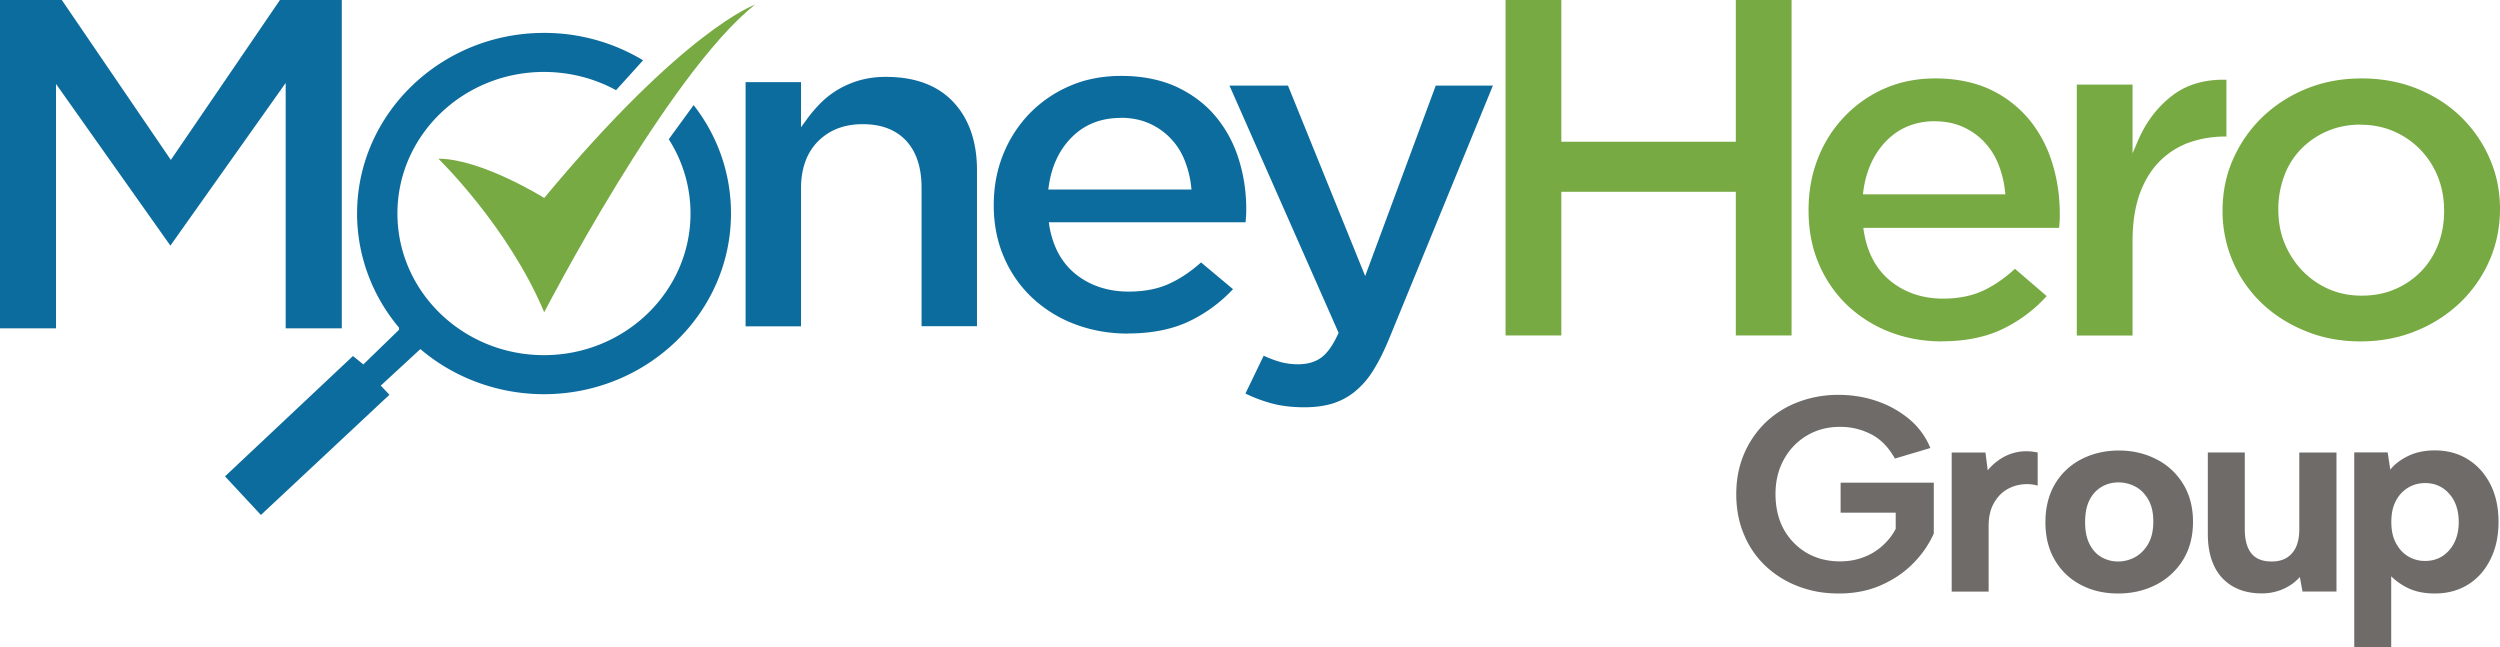 <svg xmlns="http://www.w3.org/2000/svg" fill="none" class="header_logo" viewBox="0 0 170 44"><path fill-rule="evenodd" clip-rule="evenodd" d="M76.695 22.684c-1.272 0-2.482-.216-3.59-.635a8.756 8.756 0 0 1-2.893-1.78 8.171 8.171 0 0 1-1.931-2.753c-.465-1.062-.706-2.258-.706-3.545 0-1.286.217-2.415.644-3.478a8.618 8.618 0 0 1 1.799-2.782 8.496 8.496 0 0 1 2.737-1.87c1.047-.456 2.226-.68 3.49-.68 1.404 0 2.652.247 3.715.725 1.054.487 1.946 1.145 2.644 1.96a8.373 8.373 0 0 1 1.597 2.88c.357 1.091.543 2.258.543 3.47 0 .172 0 .344-.015.523-.008.127-.016.262-.031.397H71.32l.03.209c.233 1.444.854 2.573 1.83 3.343.978.77 2.18 1.16 3.576 1.16 1.054 0 1.985-.18 2.76-.539.722-.33 1.45-.815 2.156-1.444l2.172 1.818a9.972 9.972 0 0 1-2.932 2.161c-1.17.569-2.59.853-4.226.853l.008.008Zm-.481-14.666c-1.334 0-2.45.434-3.319 1.301-.86.853-1.396 1.99-1.582 3.366l-.031.202h9.74l-.023-.202a6.749 6.749 0 0 0-.458-1.818 4.552 4.552 0 0 0-2.412-2.483c-.558-.246-1.21-.374-1.915-.374v.008ZM62.666 22.19v-9.43c0-1.362-.349-2.431-1.039-3.18-.698-.754-1.69-1.136-2.954-1.136-1.264 0-2.265.389-3.04 1.16-.768.77-1.164 1.847-1.164 3.215v9.372h-3.768V5.587h3.768v3.067l.35-.48c.286-.403.604-.777.945-1.128a6.115 6.115 0 0 1 1.187-.935c.45-.27.946-.487 1.481-.644a6.494 6.494 0 0 1 1.823-.239c1.97 0 3.505.576 4.567 1.705 1.07 1.137 1.613 2.7 1.613 4.637v10.613h-3.769v.008Z" fill="#0C6C9D"/><path fill-rule="evenodd" clip-rule="evenodd" d="M88.707 27.695c-.846 0-1.598-.09-2.25-.269a10.282 10.282 0 0 1-1.767-.665l1.24-2.573c.334.157.683.291 1.032.396.419.127.853.187 1.303.187.628 0 1.163-.15 1.582-.456.41-.3.798-.845 1.147-1.616l.031-.067-7.421-16.813h3.978l5.25 12.954 4.8-12.954h3.886l-7.065 17.232c-.357.86-.729 1.6-1.109 2.191a5.673 5.673 0 0 1-1.256 1.421 4.57 4.57 0 0 1-1.505.786c-.55.164-1.178.246-1.884.246M19.426 22.325V5.64l-7.84 11.062L3.808 5.707v16.618H0V0h4.203l7.414 10.875L19.037 0h4.204v22.325h-3.815Z" fill="#0C6C9D"/><path fill-rule="evenodd" clip-rule="evenodd" d="M118.035 22.811v-9.767H106.17v9.767h-3.792V0h3.792v9.64h11.865V0h3.792v22.811h-3.792ZM132.055 23.215c-1.271 0-2.466-.217-3.574-.65a8.847 8.847 0 0 1-2.877-1.818 8.486 8.486 0 0 1-1.924-2.805c-.465-1.084-.698-2.303-.698-3.62 0-1.316.21-2.468.636-3.545a8.547 8.547 0 0 1 1.792-2.834 8.426 8.426 0 0 1 2.722-1.915c1.046-.464 2.21-.695 3.474-.695 1.396 0 2.644.254 3.699.74a7.717 7.717 0 0 1 2.636 2.004 8.566 8.566 0 0 1 1.59 2.94c.357 1.114.535 2.303.535 3.537 0 .172 0 .352-.015.539-.008.134-.016.269-.031.404h-13.315l.031.21c.232 1.473.845 2.617 1.83 3.41.977.785 2.179 1.189 3.559 1.189 1.047 0 1.978-.187 2.753-.554.721-.336 1.443-.837 2.141-1.473l2.155 1.855a9.672 9.672 0 0 1-2.915 2.199c-1.164.583-2.583.875-4.204.875v.007Zm-.473-14.973c-1.326 0-2.435.449-3.303 1.331-.861.875-1.388 2.034-1.574 3.433l-.024.21h9.686l-.023-.202a6.868 6.868 0 0 0-.458-1.855 4.772 4.772 0 0 0-.961-1.511 4.55 4.55 0 0 0-1.443-1.017c-.558-.254-1.202-.382-1.907-.382l.007-.007ZM160.516 23.215c-1.334 0-2.598-.232-3.738-.703-1.147-.464-2.148-1.1-2.985-1.9a8.597 8.597 0 0 1-1.955-2.82 8.635 8.635 0 0 1-.705-3.44c0-1.293.24-2.46.721-3.537a9.042 9.042 0 0 1 1.977-2.842 9.425 9.425 0 0 1 2.986-1.93c1.14-.471 2.412-.71 3.769-.71 1.357 0 2.621.231 3.769.695 1.147.464 2.156 1.107 2.985 1.915a8.85 8.85 0 0 1 1.954 2.827c.474 1.07.706 2.229.706 3.455 0 1.227-.248 2.43-.721 3.5a8.9 8.9 0 0 1-1.978 2.842 9.396 9.396 0 0 1-3.001 1.93c-1.155.479-2.427.718-3.792.718h.008Zm0-14.741c-.837 0-1.613.157-2.303.463a5.491 5.491 0 0 0-1.776 1.235 5.151 5.151 0 0 0-1.124 1.832 6.402 6.402 0 0 0-.388 2.214c0 .86.139 1.615.419 2.303a5.974 5.974 0 0 0 1.178 1.848 5.707 5.707 0 0 0 1.792 1.271c.69.307 1.45.464 2.272.464.861 0 1.644-.157 2.334-.464a5.531 5.531 0 0 0 1.776-1.249 5.481 5.481 0 0 0 1.124-1.832c.256-.688.38-1.429.38-2.2 0-.86-.139-1.615-.418-2.318a5.662 5.662 0 0 0-1.179-1.847 5.635 5.635 0 0 0-1.792-1.25c-.69-.306-1.465-.463-2.303-.463l.008-.007ZM148.79 9.715c-.775.3-1.458.748-2.016 1.339-.566.59-1 1.346-1.31 2.229-.295.882-.45 1.922-.45 3.081v6.454h-3.792V5.752h3.792v4.675l.364-.853c.551-1.286 1.35-2.326 2.365-3.096.962-.733 2.195-1.092 3.653-1.055v3.86h-.047c-.93 0-1.791.149-2.566.44" fill="#77AA42"/><path fill-rule="evenodd" clip-rule="evenodd" d="m47.165 7.15-1.69 2.319a9.342 9.342 0 0 1 1.48 5.048c0 5.31-4.466 9.633-9.965 9.633-5.498 0-9.965-4.315-9.965-9.633 0-5.317 4.475-9.625 9.965-9.625 1.722 0 3.413.426 4.901 1.241L43.73 4.1a13.006 13.006 0 0 0-6.739-1.863c-7.01 0-12.71 5.513-12.71 12.289 0 2.804 1 5.542 2.823 7.718l.031.038v.142l-2.427 2.356L24 24.21l-8.7 8.182 2.442 2.625 8.74-8.174-.59-.621 2.691-2.483.101.082c2.303 1.922 5.258 2.984 8.305 2.984 7.01 0 12.718-5.512 12.718-12.288 0-2.685-.876-5.235-2.543-7.374" fill="#0C6C9D"/><path fill-rule="evenodd" clip-rule="evenodd" d="M29.81 10.792s4.753 4.607 7.195 10.441c0 0 8.383-16.207 14.331-20.912 0 0-4.777 1.646-14.33 13.141 0 0-4.273-2.67-7.197-2.67Z" fill="#77AA42"/><path d="M128.853 31.18c-.434-.77-.969-1.323-1.62-1.652a4.531 4.531 0 0 0-2.125-.501c-.822 0-1.567.194-2.226.583a4.208 4.208 0 0 0-1.566 1.616c-.388.688-.582 1.48-.582 2.37 0 .89.186 1.72.566 2.401a4.2 4.2 0 0 0 1.559 1.6c.659.382 1.419.577 2.264.577.559 0 1.086-.09 1.582-.277a3.995 3.995 0 0 0 1.303-.785c.38-.344.682-.726.9-1.152v-1.1h-3.746V32.82h6.336v3.462a6.812 6.812 0 0 1-1.404 2.027c-.605.621-1.342 1.115-2.195 1.489-.853.374-1.806.56-2.853.56-1.047 0-1.916-.164-2.777-.493a6.668 6.668 0 0 1-2.225-1.391 6.142 6.142 0 0 1-1.458-2.14c-.349-.822-.52-1.734-.52-2.729 0-.995.171-1.885.52-2.715a6.535 6.535 0 0 1 1.458-2.146 6.537 6.537 0 0 1 2.218-1.399 7.595 7.595 0 0 1 2.768-.494c.915 0 1.784.142 2.606.427a6.882 6.882 0 0 1 2.187 1.219 5.028 5.028 0 0 1 1.442 1.967l-2.412.718ZM132.715 30.77h2.295l.155 1.211c.272-.329.582-.598.931-.815a3.23 3.23 0 0 1 1.14-.434c.411-.075.853-.06 1.326.037v2.252a2.68 2.68 0 0 0-1.101-.075c-.396.052-.752.18-1.086.396-.333.217-.605.524-.822.928-.217.404-.326.905-.326 1.495v4.465h-2.512V30.77ZM144.029 40.358c-.954 0-1.807-.202-2.551-.599a4.336 4.336 0 0 1-1.753-1.682c-.426-.726-.636-1.579-.636-2.566 0-.987.217-1.862.644-2.588a4.402 4.402 0 0 1 1.791-1.69c.76-.396 1.621-.598 2.559-.598.939 0 1.792.202 2.559.598a4.497 4.497 0 0 1 1.815 1.683c.442.725.667 1.578.667 2.565 0 .987-.225 1.862-.675 2.588a4.6 4.6 0 0 1-1.83 1.69c-.775.397-1.636.599-2.59.599Zm0-2.177c.403 0 .791-.097 1.148-.291.357-.195.659-.494.892-.89.232-.397.356-.906.356-1.526 0-.621-.108-1.085-.333-1.489-.225-.396-.512-.695-.876-.89a2.416 2.416 0 0 0-1.164-.291c-.411 0-.783.097-1.124.291a2.105 2.105 0 0 0-.83.89c-.209.397-.31.905-.31 1.526 0 .62.101 1.085.302 1.488.202.397.473.696.815.89a2.26 2.26 0 0 0 1.14.292h-.016ZM158.88 40.223h-2.311l-.179-.987c-.31.351-.698.628-1.147.823a3.6 3.6 0 0 1-1.443.291c-.76 0-1.411-.157-1.962-.471a3.114 3.114 0 0 1-1.264-1.369c-.294-.598-.442-1.338-.442-2.221v-5.52h2.513v5.198c0 .733.147 1.287.442 1.653.295.374.752.561 1.38.561.628 0 1.063-.187 1.396-.568.334-.382.489-.928.489-1.646V30.77h2.528v9.454ZM162.292 38.802l.31-.06V44h-2.513V30.762h2.272l.179 1.174c.287-.366.69-.673 1.21-.927.519-.255 1.124-.382 1.814-.382.853 0 1.598.202 2.249.606.651.404 1.156.965 1.528 1.69.372.726.558 1.578.558 2.566 0 .987-.186 1.825-.558 2.565-.372.74-.884 1.309-1.528 1.705-.644.397-1.396.599-2.249.599-.775 0-1.434-.15-1.993-.457-.558-.306-.985-.665-1.287-1.099h.008Zm4.901-3.306c0-.785-.21-1.42-.636-1.907-.427-.494-.977-.74-1.66-.74-.418 0-.798.104-1.147.314-.349.21-.629.508-.83.897-.21.39-.31.868-.31 1.436 0 .569.1 1.032.31 1.429.209.396.488.703.83.905.349.21.729.314 1.147.314.683 0 1.233-.247 1.66-.74.426-.494.636-1.13.636-1.908Z" fill="#6E6B69"/></svg>